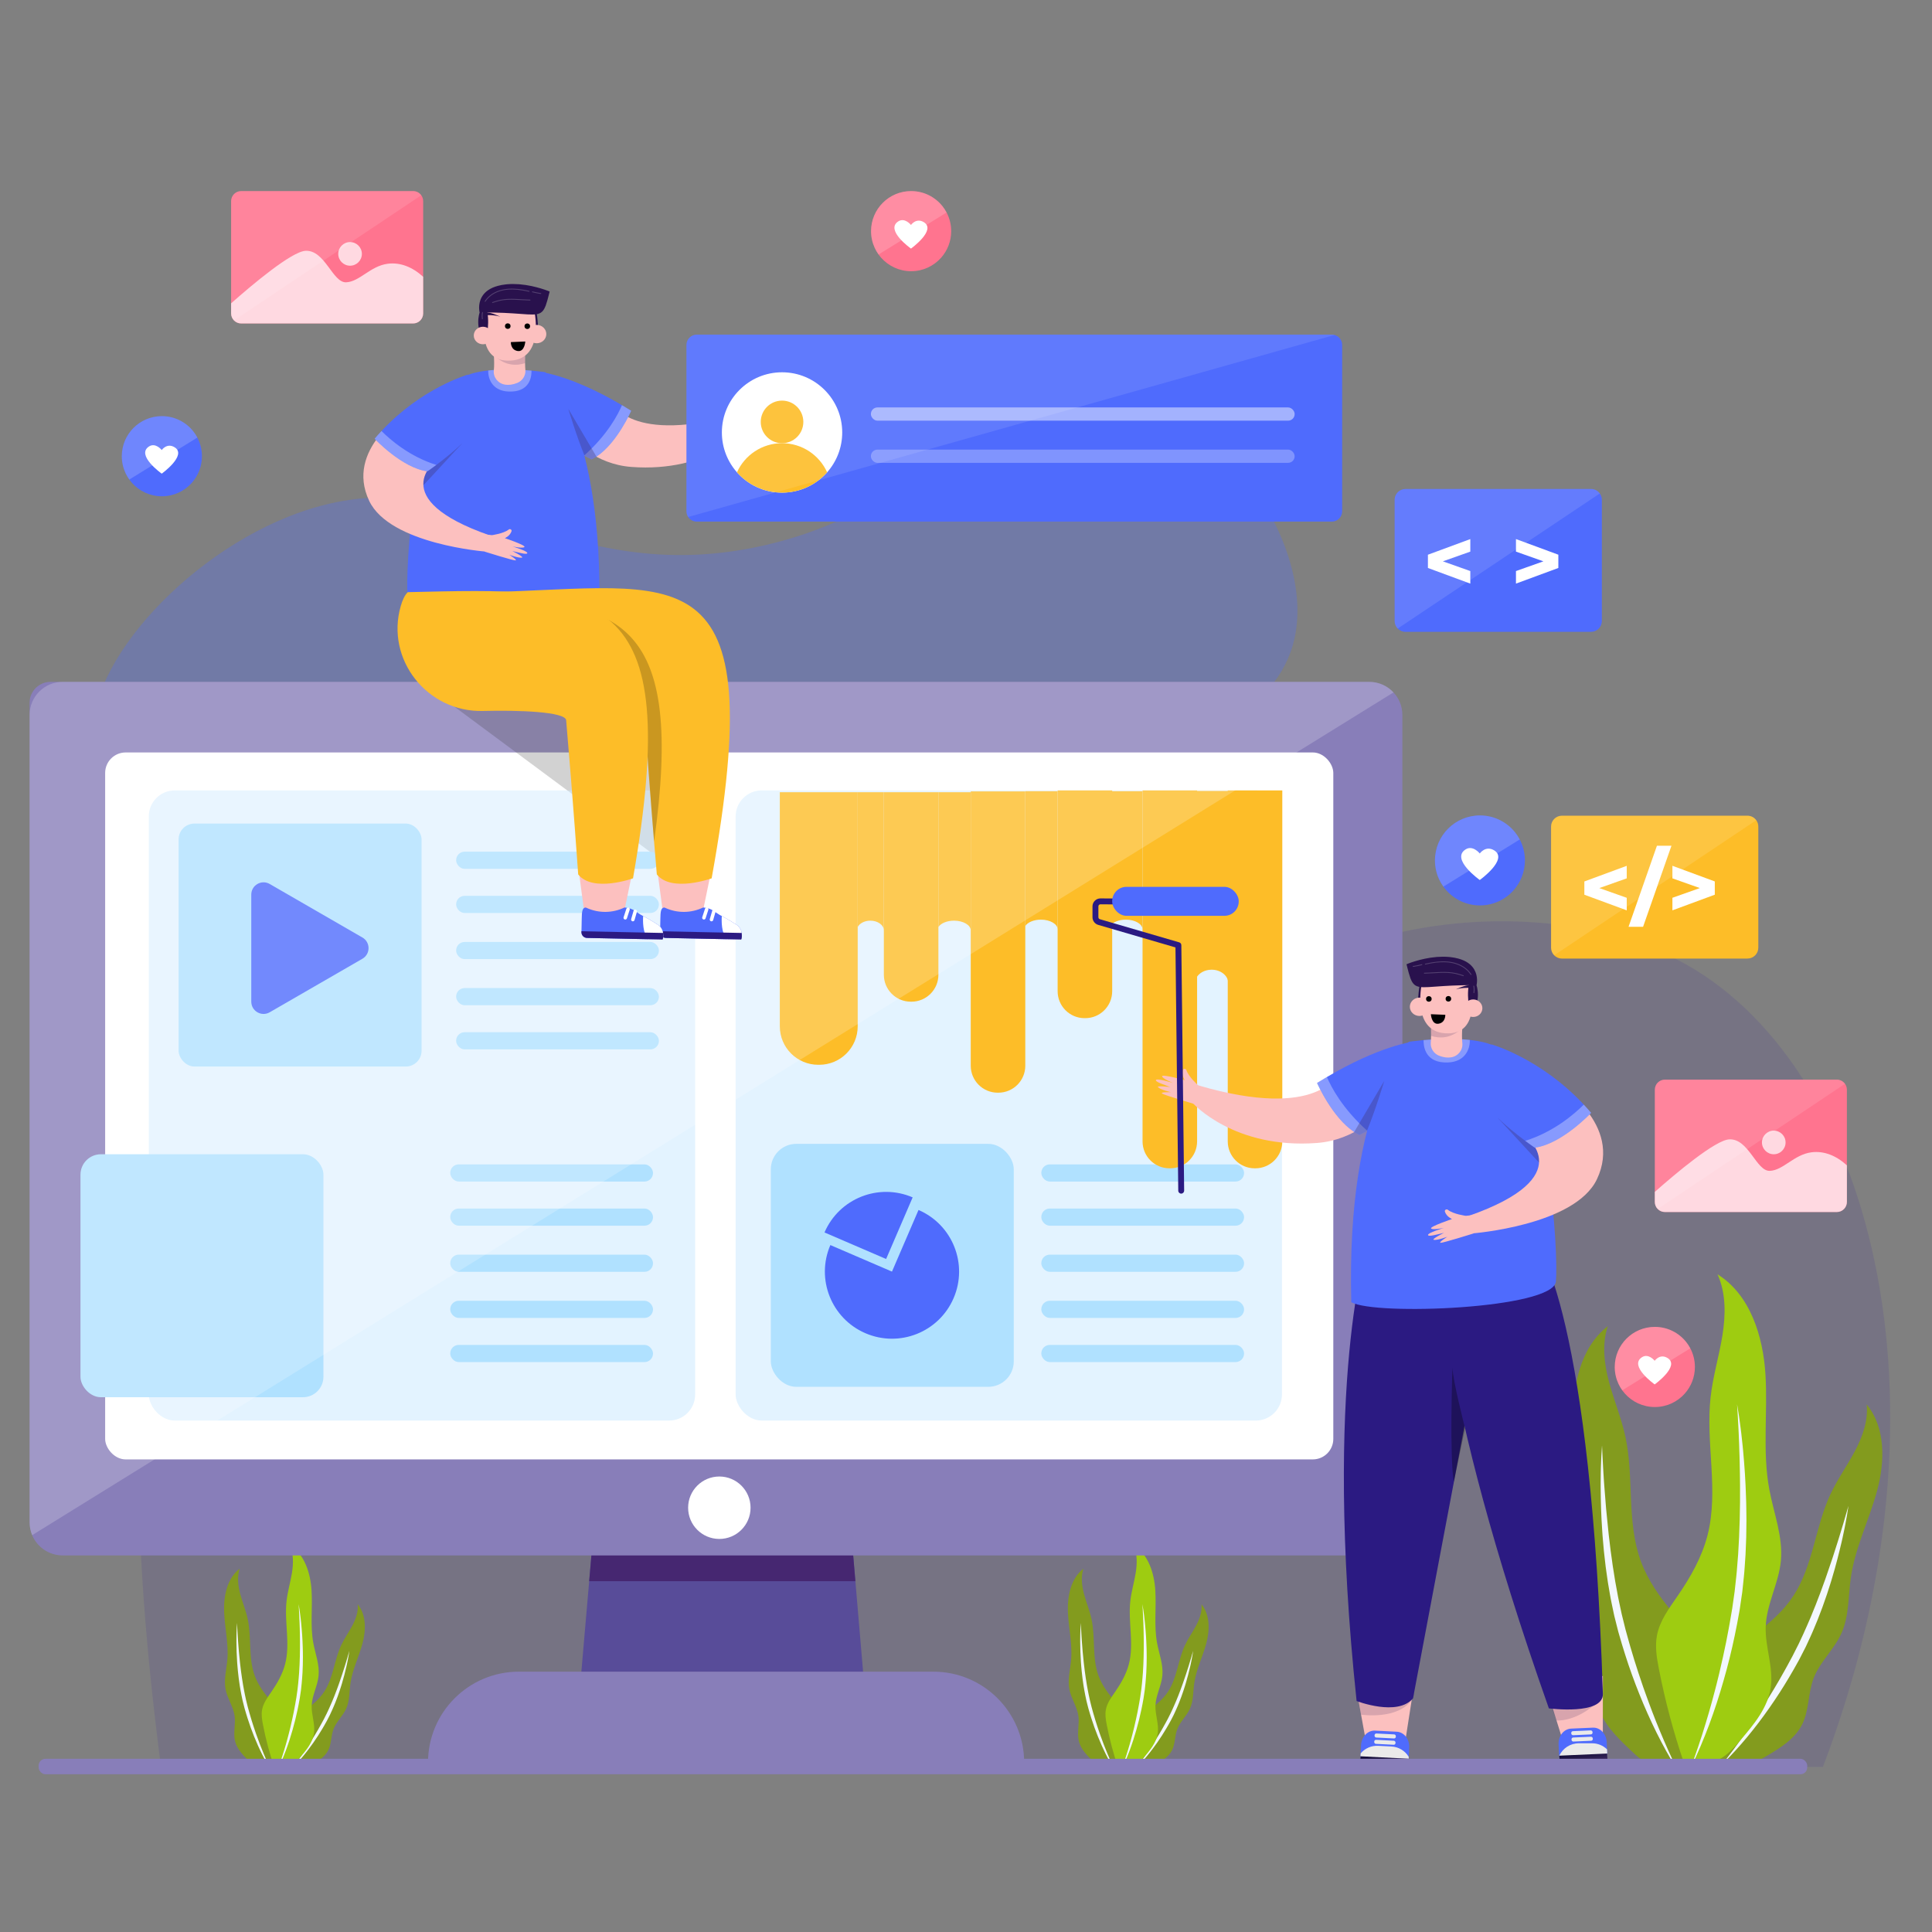 <svg xmlns="http://www.w3.org/2000/svg" xmlns:xlink="http://www.w3.org/1999/xlink" id="WEBSITE" viewBox="0 0 1536 1536"><rect x="0" y="0" width="1536" height="1536" fill="#808080" stroke="none"/><defs><style>      .cls-1 {        fill: #584c99;      }      .cls-1, .cls-2, .cls-3, .cls-4, .cls-5, .cls-6, .cls-7, .cls-8, .cls-9, .cls-10, .cls-11, .cls-12, .cls-13, .cls-14, .cls-15, .cls-16, .cls-17, .cls-18, .cls-19, .cls-20, .cls-21, .cls-22, .cls-23, .cls-24, .cls-25, .cls-26, .cls-27, .cls-28, .cls-29, .cls-30, .cls-31, .cls-32, .cls-33, .cls-34 {        stroke-width: 0px;      }      .cls-2 {        opacity: .12;      }      .cls-2, .cls-6, .cls-9, .cls-14, .cls-23, .cls-24, .cls-25, .cls-28, .cls-31 {        fill: #fff;      }      .cls-3 {        opacity: .3;      }      .cls-3, .cls-33 {        fill: #4f6bfd;      }      .cls-4 {        fill: #eaeaea;      }      .cls-5 {        fill: url(#linear-gradient);      }      .cls-6 {        opacity: .48;      }      .cls-7, .cls-8, .cls-29, .cls-32 {        fill: #000;      }      .cls-8 {        opacity: .22;      }      .cls-9 {        opacity: .73;      }      .cls-10 {        fill: #29114d;      }      .cls-11, .cls-28 {        opacity: .32;      }      .cls-11, .cls-34 {        fill: #3d2c63;      }      .cls-12 {        fill: #887eb9;      }      .cls-13 {        fill: #462771;      }      .cls-14 {        opacity: .18;      }      .cls-15 {        fill: #839b1e;      }      .cls-16 {        fill: #2b1a82;      }      .cls-17 {        fill: #514494;      }      .cls-17, .cls-23, .cls-32 {        opacity: .2;      }      .cls-18 {        fill: url(#linear-gradient-2);      }      .cls-19 {        fill: #ff748f;      }      .cls-20 {        fill: #c7e7ff;        opacity: .49;      }      .cls-21 {        fill: #fcc0bf;      }      .cls-22 {        fill: #9ecc11;      }      .cls-24 {        opacity: .28;      }      .cls-26 {        fill: #b0e1ff;      }      .cls-27 {        fill: #f3f8ff;      }      .cls-29 {        opacity: .31;      }      .cls-30 {        fill: #fdbd28;      }      .cls-31 {        opacity: .1;      }      .cls-34 {        opacity: .19;      }    </style><linearGradient id="linear-gradient" x1="10829.79" y1="1904.36" x2="10832.04" y2="1888.47" gradientTransform="translate(2998.69 12231.42) rotate(-90) scale(1 -1)" gradientUnits="userSpaceOnUse"><stop offset="0" stop-color="#473068"></stop><stop offset="1" stop-color="#000028"></stop></linearGradient><linearGradient id="linear-gradient-2" x1="10737.35" y1="1403.76" x2="10739.29" y2="1390.05" gradientTransform="translate(11996.92) rotate(-180) scale(1 -1)" xlink:href="#linear-gradient"></linearGradient></defs><g id="MAIN_OBJECTS" data-name="MAIN OBJECTS"><g><path class="cls-3" d="M76.69,599.2c25.81,74.36,228.68,64.26,409.58,55.25,242.11-12.05,507.81-25.28,541.5-141.36,22.16-76.36-57.94-190.82-144.81-208.13-95.67-19.05-126.23,94.33-274.66,128.47-166.16,38.21-239.6-78.19-378.73-22.79-93.1,37.08-171.92,133.69-152.87,188.56Z"></path><path class="cls-17" d="M127.98,1404.56c-50.53-387.47,14.18-516.18,89.14-557.59,161.8-89.39,427.87,196.78,643.84,73.95,89.84-51.1,99.38-132.23,221.48-171.4,84.28-27.04,183.17-21.56,250.95,13.38,153.11,78.92,227.28,349.3,115.89,641.85-440.43-.06-880.87-.12-1321.3-.18Z"></path><g><path class="cls-15" d="M888.71,1406.08c2.41-10.39,4.1-20.95,5.07-31.57.33-3.67.57-7.44-.46-10.98-1.4-4.78-4.93-8.58-8.16-12.38-4.81-5.67-9.21-11.84-11.78-18.82-5.26-14.28-2.4-30.28-5.61-45.16-1.45-6.72-4.12-13.11-5.91-19.74-1.79-6.64-2.65-13.8-.47-20.31-10.01,7.76-12.87,21.74-12.37,34.4.5,12.65,3.62,25.23,2.58,37.85-.66,7.97-2.97,15.99-1.4,23.83,1.45,7.27,6.13,13.65,7.15,20.99.93,6.66-1.24,13.57.37,20.1,1.61,6.53,6.7,11.54,11.56,16.18,2.6,2.48,5.34,5.04,8.78,6.06,3.52,1.04,7.51.37,10.75,2.09"></path><path class="cls-27" d="M859.31,1290.46c.05,1.27.1,2.54.17,3.81.06,1.27.12,2.54.2,3.8l.11,1.9.12,1.9.12,1.9.14,1.9c.35,5.06.8,10.1,1.35,15.13l.2,1.89.23,1.88.45,3.77.53,3.75.26,1.88.3,1.87.59,3.74c.22,1.24.46,2.48.68,3.72.42,2.49.99,4.94,1.51,7.41.07.31.12.62.2.92l.23.92.45,1.83.45,1.83.23.92.25.91,1.01,3.65c.32,1.22.72,2.42,1.07,3.63l.54,1.82.27.91.29.9,1.15,3.61c.38,1.2.81,2.39,1.21,3.59l.61,1.8.64,1.78c1.7,4.76,3.48,9.5,5.44,14.17.49,1.17.97,2.34,1.48,3.5.51,1.16,1.01,2.32,1.53,3.48.51,1.16,1.05,2.31,1.58,3.46.54,1.15,1.09,2.29,1.66,3.43-.71-1.06-1.36-2.15-2.03-3.24-.64-1.1-1.28-2.2-1.9-3.31-1.25-2.22-2.4-4.49-3.56-6.76l-1.66-3.44-1.6-3.48c-1.03-2.33-2.04-4.67-2.98-7.05-1.9-4.73-3.64-9.54-5.18-14.4-.8-2.42-1.49-4.88-2.21-7.33l-.26-.92-.24-.93-.47-1.86-.47-1.86-.23-.93c-.08-.31-.14-.62-.21-.94-.51-2.51-1.09-5-1.5-7.53-.21-1.26-.44-2.52-.64-3.78l-.54-3.79-.26-1.9-.22-1.9-.43-3.8-.34-3.81-.16-1.91-.13-1.91c-.36-5.09-.5-10.18-.54-15.27v-1.91s.02-1.91.02-1.91l.02-1.91c.01-.64.03-1.27.05-1.91.03-1.27.09-2.54.15-3.81.07-1.27.14-2.54.25-3.81Z"></path><path class="cls-15" d="M901.52,1403.86c-.01-9.2.6-18.41,1.85-27.52.43-3.15.96-6.37,2.51-9.14,2.1-3.75,5.81-6.26,9.25-8.83,5.14-3.84,10.03-8.18,13.54-13.55,7.19-10.99,7.87-25,13.45-36.89,2.52-5.37,6-10.22,8.79-15.46,2.78-5.24,4.9-11.09,4.32-16.99,6.92,8.46,6.61,20.77,3.74,31.31-2.87,10.54-7.92,20.51-9.49,31.33-.99,6.83-.6,14.02-3.43,20.31-2.63,5.83-7.79,10.29-10.07,16.27-2.07,5.42-1.58,11.65-4.2,16.83-2.62,5.18-7.86,8.4-12.85,11.37-2.67,1.58-5.46,3.21-8.56,3.4-3.16.19-6.38-1.14-9.44-.32"></path><path class="cls-27" d="M948.6,1312.33c-.14,1.09-.33,2.17-.5,3.26-.19,1.08-.38,2.16-.59,3.24-.1.54-.2,1.08-.31,1.62l-.34,1.61-.34,1.61-.36,1.61c-1,4.28-2.08,8.54-3.36,12.76l-.47,1.58-.5,1.57-1.01,3.14-1.09,3.12-.55,1.56-.59,1.55-1.19,3.09c-.41,1.02-.85,2.04-1.27,3.06-.83,2.05-1.8,4.04-2.71,6.05-.12.25-.23.5-.35.75l-.38.74-.76,1.48-.76,1.48-.38.74-.4.72c-1.08,1.92-2.13,3.86-3.28,5.74-2.24,3.8-4.64,7.5-7.17,11.1-1.26,1.81-2.56,3.58-3.89,5.34l-2.03,2.61-2.07,2.57c-1.42,1.68-2.84,3.36-4.33,4.98-.74.81-1.5,1.61-2.26,2.4-.77.78-1.54,1.57-2.35,2.31.69-.85,1.37-1.71,2.04-2.58.67-.87,1.33-1.74,1.98-2.62l1.94-2.64c.64-.88,1.27-1.78,1.9-2.67,2.53-3.56,4.93-7.21,7.26-10.89l.88-1.38.85-1.4c.57-.93,1.15-1.85,1.7-2.79l1.66-2.81.42-.7.4-.71.8-1.42c.53-.95,1.09-1.88,1.6-2.85l1.55-2.87.39-.72.37-.73.73-1.45.73-1.45.37-.73c.12-.24.23-.49.35-.74.91-1.97,1.87-3.92,2.7-5.93.43-1,.87-1.99,1.3-2.99l1.23-3.02.62-1.51.58-1.53,1.17-3.05,1.12-3.07.56-1.54.54-1.55c1.45-4.12,2.82-8.27,4.12-12.44,1.32-4.17,2.56-8.37,3.75-12.59Z"></path><path class="cls-22" d="M888.97,1405.31c-3.79-11.1-6.82-22.47-9.06-33.98-.77-3.98-1.45-8.08-.72-12.06,1-5.39,4.44-9.94,7.55-14.46,4.64-6.74,8.75-13.98,10.79-21.91,4.17-16.21-.75-33.41,1.11-50.04.84-7.51,3.05-14.8,4.27-22.27,1.21-7.46,1.37-15.39-1.75-22.28,11.82,7.38,16.5,22.36,17.36,36.26.86,13.9-1.15,28.01,1.4,41.71,1.61,8.65,5.03,17.17,4.19,25.92-.78,8.12-5.19,15.62-5.49,23.77-.27,7.39,2.87,14.71,1.83,22.03-1.04,7.32-6.04,13.37-10.85,18.99-2.57,3-5.28,6.11-8.94,7.61-3.74,1.53-8.17,1.25-11.53,3.49"></path><path class="cls-27" d="M908.27,1275.52c.25,1.38.46,2.76.67,4.14.2,1.38.39,2.77.57,4.16.09.69.18,1.39.26,2.08l.23,2.09.23,2.09.2,2.09c.13,1.39.26,2.79.36,4.18.1,1.4.22,2.79.31,4.19.09,1.4.16,2.8.23,4.2.07,1.4.11,2.8.16,4.2l.07,2.1.04,2.1.05,4.21-.05,4.21-.03,2.1-.08,2.1-.17,4.21c-.08,1.4-.19,2.8-.29,4.2-.16,2.81-.52,5.6-.8,8.4-.04.35-.07.7-.12,1.05l-.15,1.04-.31,2.09-.31,2.09-.15,1.04c-.06.35-.12.69-.18,1.04-.51,2.76-.98,5.53-1.59,8.27-1.14,5.5-2.49,10.95-4.05,16.34-.76,2.7-1.59,5.38-2.45,8.05l-1.35,3.98-1.42,3.96c-1,2.62-2,5.23-3.11,7.81-.55,1.29-1.12,2.57-1.69,3.84-.6,1.27-1.19,2.54-1.84,3.77.51-1.3.98-2.62,1.45-3.93.47-1.32.93-2.63,1.36-3.96.45-1.32.87-2.65,1.3-3.97.43-1.33.82-2.66,1.24-3.99l1.19-4,1.12-4.02,1.08-4.03c.37-1.34.68-2.7,1.02-4.05l.5-2.03.46-2.03c.31-1.36.64-2.71.93-4.07l.86-4.08.22-1.02.2-1.02.39-2.05c.25-1.37.55-2.72.77-4.1l.7-4.11.18-1.03.15-1.03.29-2.06.29-2.06.15-1.03c.05-.34.08-.69.12-1.03.29-2.76.65-5.51.83-8.28.11-1.38.23-2.77.33-4.15l.23-4.16.12-2.08.07-2.08.15-4.17.07-4.17.04-2.09v-2.09c0-1.39.02-2.78,0-4.18-.02-1.39-.04-2.78-.05-4.18,0-1.39-.06-2.79-.08-4.18-.02-.7-.03-1.39-.05-2.09l-.07-2.09-.06-2.09-.09-2.09-.09-2.09-.1-2.09c-.06-1.4-.14-2.79-.22-4.18-.08-1.39-.17-2.79-.26-4.18Z"></path></g><g><path class="cls-15" d="M217.88,1406.08c2.41-10.39,4.1-20.95,5.07-31.57.33-3.67.57-7.44-.46-10.98-1.4-4.78-4.93-8.58-8.16-12.38-4.81-5.67-9.21-11.84-11.78-18.82-5.26-14.28-2.4-30.28-5.61-45.16-1.45-6.72-4.12-13.11-5.91-19.74-1.79-6.64-2.65-13.8-.47-20.31-10.01,7.76-12.87,21.74-12.37,34.4.5,12.65,3.62,25.23,2.58,37.85-.66,7.97-2.97,15.99-1.4,23.83,1.45,7.27,6.13,13.65,7.15,20.99.93,6.66-1.24,13.57.37,20.1,1.61,6.53,6.7,11.54,11.56,16.18,2.6,2.48,5.34,5.04,8.78,6.06,3.52,1.04,7.51.37,10.75,2.09"></path><path class="cls-27" d="M188.48,1290.46c.05,1.27.1,2.54.17,3.81.06,1.27.12,2.54.2,3.8l.11,1.9.12,1.9.12,1.9.14,1.9c.35,5.06.8,10.1,1.35,15.13l.2,1.89.23,1.88.45,3.77.53,3.75.26,1.88.3,1.87.59,3.74c.22,1.24.46,2.48.68,3.72.42,2.49.99,4.94,1.51,7.41.07.31.12.62.2.92l.23.92.45,1.83.45,1.83.23.92.25.91,1.01,3.65c.32,1.22.72,2.42,1.07,3.63l.54,1.82.27.91.29.9,1.15,3.61c.38,1.2.81,2.39,1.21,3.59l.61,1.8.64,1.78c1.7,4.76,3.48,9.5,5.44,14.17.49,1.17.97,2.34,1.48,3.5.51,1.16,1.01,2.32,1.53,3.48.51,1.16,1.05,2.31,1.58,3.46.54,1.15,1.09,2.29,1.66,3.43-.71-1.06-1.36-2.15-2.03-3.24-.64-1.1-1.28-2.2-1.9-3.31-1.25-2.22-2.4-4.49-3.56-6.76l-1.66-3.44-1.6-3.48c-1.03-2.33-2.04-4.67-2.98-7.05-1.9-4.73-3.64-9.54-5.18-14.4-.8-2.42-1.49-4.88-2.21-7.33l-.26-.92-.24-.93-.47-1.86-.47-1.86-.23-.93c-.08-.31-.14-.62-.21-.94-.51-2.51-1.09-5-1.5-7.53-.21-1.26-.44-2.52-.64-3.78l-.54-3.79-.26-1.9-.22-1.9-.43-3.8-.34-3.81-.16-1.91-.13-1.91c-.36-5.09-.5-10.18-.54-15.27v-1.91s.02-1.91.02-1.91l.02-1.91c.01-.64.03-1.27.05-1.91.03-1.27.09-2.54.15-3.81.07-1.27.14-2.54.25-3.81Z"></path><path class="cls-15" d="M230.69,1403.86c-.01-9.2.6-18.41,1.85-27.52.43-3.15.96-6.37,2.51-9.14,2.1-3.75,5.81-6.26,9.25-8.83,5.14-3.84,10.03-8.18,13.54-13.55,7.19-10.99,7.87-25,13.45-36.89,2.52-5.37,6-10.22,8.79-15.46,2.78-5.24,4.9-11.09,4.32-16.99,6.92,8.46,6.61,20.77,3.74,31.31-2.87,10.54-7.92,20.51-9.49,31.33-.99,6.83-.6,14.02-3.43,20.31-2.63,5.83-7.79,10.29-10.07,16.27-2.07,5.42-1.58,11.65-4.2,16.83-2.62,5.18-7.86,8.4-12.85,11.37-2.67,1.58-5.46,3.21-8.56,3.4-3.16.19-6.38-1.14-9.44-.32"></path><path class="cls-27" d="M277.77,1312.33c-.14,1.09-.33,2.17-.5,3.26-.19,1.08-.38,2.16-.59,3.24-.1.54-.2,1.08-.31,1.62l-.34,1.61-.34,1.61-.36,1.61c-1,4.28-2.08,8.54-3.36,12.76l-.47,1.58-.5,1.57-1.01,3.14-1.09,3.12-.55,1.56-.59,1.55-1.19,3.09c-.41,1.02-.85,2.04-1.27,3.06-.83,2.05-1.8,4.04-2.71,6.05-.12.25-.23.5-.35.75l-.38.74-.76,1.48-.76,1.48-.38.74-.4.72c-1.08,1.92-2.13,3.86-3.28,5.74-2.24,3.8-4.64,7.5-7.17,11.1-1.26,1.81-2.56,3.58-3.89,5.34l-2.03,2.61-2.07,2.57c-1.42,1.68-2.84,3.36-4.33,4.98-.74.81-1.5,1.61-2.26,2.4-.77.78-1.54,1.57-2.35,2.31.69-.85,1.37-1.71,2.04-2.58.67-.87,1.33-1.74,1.98-2.62l1.94-2.64c.64-.88,1.27-1.78,1.9-2.67,2.53-3.56,4.93-7.21,7.26-10.89l.88-1.38.85-1.4c.57-.93,1.15-1.85,1.7-2.79l1.66-2.81.42-.7.4-.71.8-1.42c.53-.95,1.09-1.88,1.6-2.85l1.55-2.87.39-.72.37-.73.73-1.45.73-1.45.37-.73c.12-.24.23-.49.35-.74.91-1.97,1.87-3.92,2.7-5.93.43-1,.87-1.99,1.3-2.99l1.23-3.02.62-1.51.58-1.53,1.17-3.05,1.12-3.07.56-1.54.54-1.55c1.45-4.12,2.82-8.27,4.12-12.44,1.32-4.17,2.56-8.37,3.75-12.59Z"></path><path class="cls-22" d="M218.15,1405.31c-3.79-11.1-6.82-22.47-9.06-33.98-.77-3.98-1.45-8.08-.72-12.06,1-5.39,4.44-9.94,7.55-14.46,4.64-6.74,8.75-13.98,10.79-21.91,4.17-16.21-.75-33.41,1.11-50.04.84-7.51,3.05-14.8,4.27-22.27s1.37-15.39-1.75-22.28c11.82,7.38,16.5,22.36,17.36,36.26.86,13.9-1.15,28.01,1.4,41.71,1.61,8.65,5.03,17.17,4.19,25.92-.78,8.12-5.19,15.62-5.49,23.77-.27,7.39,2.87,14.71,1.83,22.03-1.04,7.32-6.04,13.37-10.85,18.99-2.57,3-5.28,6.11-8.94,7.61-3.74,1.53-8.17,1.25-11.53,3.49"></path><path class="cls-27" d="M237.44,1275.52c.25,1.38.46,2.76.67,4.14.2,1.38.39,2.77.57,4.16.09.69.18,1.39.26,2.08l.23,2.09.23,2.09.2,2.09c.13,1.39.26,2.79.36,4.18.1,1.4.22,2.79.31,4.19.09,1.4.16,2.8.23,4.2.07,1.4.11,2.8.16,4.2l.07,2.1.04,2.1.05,4.21-.05,4.21-.03,2.1-.08,2.1-.17,4.21c-.08,1.4-.19,2.8-.29,4.2-.16,2.81-.52,5.6-.8,8.4-.04.35-.07.7-.12,1.05l-.15,1.04-.31,2.09-.31,2.09-.15,1.04c-.06.35-.12.69-.18,1.04-.51,2.76-.98,5.53-1.59,8.27-1.14,5.5-2.49,10.95-4.05,16.34-.76,2.7-1.59,5.38-2.45,8.05l-1.35,3.98-1.42,3.96c-1,2.62-2,5.23-3.11,7.81-.55,1.29-1.12,2.57-1.69,3.84-.6,1.27-1.19,2.54-1.84,3.77.51-1.3.98-2.62,1.45-3.93.47-1.32.93-2.63,1.36-3.96.45-1.32.87-2.65,1.3-3.97.43-1.33.82-2.66,1.24-3.99l1.19-4,1.12-4.02,1.08-4.03c.37-1.34.68-2.7,1.02-4.05l.5-2.03.46-2.03c.31-1.36.64-2.71.93-4.07l.86-4.08.22-1.02.2-1.02.39-2.05c.25-1.37.55-2.72.77-4.1l.7-4.11.18-1.03.15-1.03.29-2.06.29-2.06.15-1.03c.05-.34.08-.69.12-1.03.29-2.76.65-5.51.83-8.28.11-1.38.23-2.77.33-4.15l.23-4.16.12-2.08.07-2.08.15-4.17.07-4.17.04-2.09v-2.09c0-1.39.02-2.78,0-4.18-.02-1.39-.04-2.78-.05-4.18,0-1.39-.06-2.79-.08-4.18-.02-.7-.03-1.39-.05-2.09l-.07-2.09-.06-2.09-.09-2.09-.09-2.09-.1-2.09c-.06-1.4-.14-2.79-.22-4.18-.08-1.39-.17-2.79-.26-4.18Z"></path></g><g><path class="cls-15" d="M1338.17,1403.06c5.28-22.79,8.99-45.95,11.11-69.25.73-8.05,1.25-16.32-1.01-24.08-3.07-10.49-10.82-18.82-17.89-27.16-10.56-12.44-20.19-25.98-25.83-41.29-11.54-31.33-5.26-66.42-12.31-99.05-3.18-14.73-9.04-28.75-12.96-43.31-3.92-14.56-5.82-30.26-1.03-44.56-21.95,17.02-28.22,47.69-27.12,75.44,1.1,27.76,7.94,55.34,5.65,83.03-1.44,17.48-6.51,35.08-3.07,52.28,3.19,15.94,13.44,29.94,15.69,46.04,2.03,14.61-2.72,29.77.81,44.08,3.54,14.32,14.69,25.3,25.36,35.48,5.7,5.44,11.71,11.06,19.26,13.29,7.72,2.28,16.47.82,23.58,4.59"></path><path class="cls-27" d="M1273.68,1149.45c.11,2.79.22,5.57.37,8.35.14,2.78.26,5.56.44,8.34l.24,4.17.26,4.17.27,4.16.32,4.16c.78,11.09,1.75,22.16,2.97,33.2l.43,4.14.5,4.13.99,8.26,1.15,8.23.56,4.12.66,4.1,1.3,8.2c.47,2.73,1,5.44,1.5,8.16.92,5.46,2.18,10.84,3.31,16.25.15.67.27,1.36.44,2.02l.5,2.01,1,4.02.99,4.02.5,2.01.56,2,2.22,8.01c.71,2.68,1.57,5.31,2.34,7.97l1.19,3.98.59,1.99.64,1.98,2.53,7.92c.84,2.64,1.78,5.25,2.65,7.88l1.33,3.94,1.4,3.91c3.72,10.45,7.63,20.84,11.92,31.09,1.08,2.56,2.13,5.13,3.24,7.68,1.11,2.55,2.22,5.1,3.36,7.63,1.12,2.55,2.3,5.07,3.47,7.59,1.18,2.52,2.38,5.03,3.64,7.53-1.56-2.32-2.99-4.71-4.44-7.1-1.41-2.41-2.81-4.82-4.17-7.27-2.74-4.87-5.27-9.85-7.8-14.84l-3.64-7.56-3.5-7.62c-2.26-5.11-4.48-10.25-6.54-15.45-4.17-10.38-7.99-20.92-11.36-31.59-1.76-5.32-3.26-10.71-4.84-16.09l-.58-2.02-.52-2.04-1.03-4.09-1.03-4.09-.52-2.04c-.17-.68-.3-1.37-.45-2.06-1.12-5.5-2.39-10.97-3.28-16.51-.47-2.76-.97-5.52-1.41-8.29l-1.19-8.32-.58-4.16-.48-4.17-.94-8.34-.74-8.36-.35-4.18-.28-4.18c-.79-11.15-1.1-22.33-1.2-33.5v-4.19s.04-4.19.04-4.19l.05-4.19c.02-1.4.08-2.79.12-4.19.08-2.79.2-5.58.32-8.36.16-2.79.3-5.57.54-8.35Z"></path><path class="cls-15" d="M1366.26,1398.2c-.03-20.18,1.32-40.37,4.05-60.37.94-6.91,2.1-13.96,5.51-20.05,4.61-8.23,12.74-13.73,20.3-19.37,11.28-8.42,22-17.94,29.71-29.72,15.76-24.11,17.27-54.83,29.51-80.9,5.53-11.77,13.17-22.43,19.27-33.91,6.11-11.48,10.74-24.32,9.49-37.26,15.17,18.56,14.5,45.55,8.21,68.68-6.29,23.13-17.38,45-20.81,68.72-2.17,14.97-1.31,30.75-7.53,44.55-5.76,12.79-17.09,22.57-22.09,35.68-4.54,11.89-3.47,25.55-9.21,36.91-5.74,11.36-17.25,18.44-28.19,24.93-5.85,3.47-11.98,7.03-18.77,7.45-6.93.43-14-2.5-20.72-.7"></path><path class="cls-27" d="M1469.54,1197.44c-.31,2.39-.71,4.76-1.1,7.14-.42,2.37-.84,4.74-1.3,7.11-.23,1.18-.44,2.37-.69,3.55l-.75,3.53-.75,3.54-.79,3.53c-2.2,9.38-4.57,18.74-7.37,27.98l-1.03,3.47-1.09,3.45-2.23,6.89-2.39,6.84-1.21,3.42-1.29,3.39-2.6,6.77c-.91,2.24-1.86,4.47-2.79,6.71-1.82,4.49-3.94,8.85-5.95,13.26-.26.55-.5,1.1-.78,1.64l-.83,1.62-1.66,3.24-1.66,3.24-.83,1.62-.88,1.59c-2.37,4.21-4.68,8.46-7.2,12.59-4.92,8.32-10.19,16.44-15.73,24.35-2.75,3.97-5.63,7.85-8.54,11.71l-4.45,5.72-4.55,5.63c-3.12,3.68-6.23,7.37-9.51,10.91-1.62,1.78-3.28,3.53-4.95,5.27-1.7,1.71-3.38,3.44-5.16,5.07,1.52-1.87,3-3.76,4.46-5.67,1.46-1.9,2.93-3.81,4.35-5.74l4.27-5.79c1.41-1.94,2.78-3.91,4.17-5.86,5.55-7.81,10.81-15.81,15.93-23.89l1.93-3.02,1.87-3.06c1.24-2.04,2.52-4.06,3.74-6.12l3.64-6.17.91-1.54.88-1.56,1.76-3.12c1.16-2.09,2.39-4.13,3.5-6.25l3.4-6.3.85-1.57.8-1.59,1.61-3.18,1.61-3.18.81-1.59c.27-.53.5-1.08.76-1.62,2-4.32,4.1-8.6,5.93-13,.95-2.19,1.92-4.37,2.84-6.56l2.69-6.63,1.35-3.32,1.28-3.35,2.57-6.69,2.45-6.74,1.23-3.37,1.17-3.39c3.18-9.03,6.19-18.13,9.03-27.29,2.89-9.15,5.61-18.36,8.23-27.62Z"></path><path class="cls-22" d="M1338.74,1401.38c-8.31-24.35-14.96-49.28-19.87-74.54-1.7-8.73-3.19-17.72-1.57-26.46,2.19-11.82,9.75-21.8,16.56-31.71,10.17-14.79,19.2-30.67,23.67-48.06,9.14-35.57-1.64-73.27,2.44-109.77,1.84-16.48,6.69-32.47,9.36-48.84,2.66-16.37,2.99-33.76-3.83-48.87,25.92,16.18,36.19,49.04,38.09,79.54,1.89,30.5-2.52,61.45,3.07,91.49,3.53,18.96,11.03,37.66,9.18,56.86-1.71,17.8-11.38,34.26-12.04,52.13-.6,16.21,6.29,32.27,4.02,48.33-2.27,16.06-13.26,29.33-23.8,41.65-5.63,6.59-11.58,13.4-19.6,16.69-8.2,3.36-17.93,2.73-25.29,7.65"></path><path class="cls-27" d="M1381.06,1116.68c.55,3.02,1.01,6.05,1.48,9.08.43,3.04.86,6.08,1.24,9.12.19,1.52.4,3.04.58,4.57l.5,4.58.5,4.58.45,4.58c.29,3.06.56,6.12.78,9.18.22,3.06.49,6.12.67,9.19.19,3.07.35,6.13.51,9.2.15,3.07.23,6.14.35,9.21l.16,4.61.08,4.61.11,9.23-.11,9.23-.07,4.62-.17,4.61-.38,9.23c-.18,3.07-.42,6.15-.63,9.22-.36,6.15-1.14,12.28-1.75,18.42-.09.77-.15,1.53-.26,2.3l-.34,2.29-.67,4.58-.67,4.58-.34,2.29c-.13.76-.27,1.52-.4,2.27-1.12,6.05-2.16,12.12-3.49,18.14-2.5,12.06-5.46,24.01-8.88,35.83-1.68,5.92-3.48,11.8-5.37,17.65l-2.96,8.74-3.11,8.68c-2.2,5.74-4.39,11.48-6.83,17.12-1.2,2.83-2.45,5.63-3.71,8.43-1.31,2.78-2.6,5.56-4.03,8.28,1.11-2.86,2.16-5.74,3.18-8.62,1.02-2.89,2.04-5.77,2.99-8.68.98-2.9,1.91-5.81,2.86-8.72.94-2.91,1.81-5.84,2.72-8.76l2.62-8.78,2.47-8.82,2.36-8.85c.82-2.94,1.5-5.92,2.25-8.88l1.1-4.44,1.01-4.46c.67-2.98,1.41-5.94,2.04-8.92l1.89-8.95.48-2.24.43-2.25.86-4.49c.55-3,1.2-5.98,1.68-8.99l1.54-9.01.39-2.25.32-2.26.64-4.51.64-4.51.32-2.26c.11-.75.17-1.51.25-2.27.64-6.05,1.42-12.08,1.81-18.16.24-3.03.51-6.07.73-9.1l.51-9.13.26-4.56.15-4.57.33-9.14.16-9.15.09-4.58v-4.58c.01-3.05.05-6.11.01-9.16-.05-3.05-.09-6.11-.11-9.16-.02-3.06-.12-6.11-.18-9.17-.04-1.53-.06-3.06-.11-4.58l-.16-4.58-.13-4.59-.19-4.59-.19-4.59-.22-4.59c-.13-3.06-.32-6.12-.49-9.17-.17-3.06-.37-6.12-.57-9.18Z"></path></g><polygon class="cls-1" points="692.4 1402.13 455.88 1402.13 468.42 1257.11 472.81 1206.29 675.73 1206.29 680.06 1257.11 692.4 1402.13"></polygon><polygon class="cls-13" points="680.06 1257.11 468.42 1257.11 472.81 1206.29 675.73 1206.29 680.06 1257.11"></polygon><path class="cls-12" d="M1114.93,568.42v651.5c0,9.22-7.47,16.69-16.69,16.69H49.83c-10.91,0-20.27-6.64-24.26-16.1-1.33-3.14-2.06-6.6-2.06-10.22v-651.5c0-9.22,7.47-16.69,16.69-16.69h1048.41c7.61,0,14.47,3.23,19.27,8.39,4.38,4.7,7.05,11,7.05,17.93Z"></path><rect class="cls-25" x="83.6" y="598.22" width="976.42" height="562.05" rx="16.3" ry="16.3"></rect><path class="cls-8" d="M334.69,542.09l199.43,148s43.82-160.29-80.03-139.73c-24.84,4.13-119.4-8.27-119.4-8.27Z"></path><rect class="cls-20" x="584.84" y="628.39" width="434.36" height="501" rx="20.81" ry="20.81"></rect><g><rect class="cls-26" x="827.88" y="925.72" width="161.19" height="13.64" rx="6.73" ry="6.73"></rect><rect class="cls-26" x="827.88" y="960.82" width="161.19" height="13.64" rx="6.73" ry="6.73"></rect><rect class="cls-26" x="827.88" y="997.49" width="161.19" height="13.64" rx="6.73" ry="6.73"></rect><rect class="cls-26" x="827.88" y="1034.15" width="161.19" height="13.64" rx="6.73" ry="6.73"></rect><rect class="cls-26" x="827.88" y="1069.25" width="161.19" height="13.64" rx="6.73" ry="6.73"></rect></g><g><path class="cls-30" d="M619.97,629.84h61.93v186.13c0,16.87-13.7,30.57-30.57,30.57h-.78c-16.87,0-30.57-13.7-30.57-30.57v-186.13h0Z"></path><path class="cls-30" d="M702.69,629.84v109.89c0-2.15-1.2-4.09-3.14-5.49-1.94-1.41-4.62-2.28-7.59-2.28-4.61,0-8.54,2.11-10.06,5.06v-107.18h20.79Z"></path><path class="cls-30" d="M771.77,629.84v109.89c0-2.15-1.48-4.09-3.89-5.49-2.4-1.41-5.72-2.28-9.38-2.28-5.7,0-10.56,2.11-12.44,5.06v-107.18h25.71Z"></path><path class="cls-30" d="M702.69,629.84h43.37v145.12c0,11.82-9.59,21.41-21.41,21.41h-.55c-11.82,0-21.41-9.59-21.41-21.41v-145.12h0Z"></path><path class="cls-30" d="M771.77,629.2h43.37v218.11c0,11.82-9.59,21.41-21.41,21.41h-.55c-11.82,0-21.41-9.59-21.41-21.41v-218.11h0Z"></path><path class="cls-30" d="M840.85,629.03v109.89c0-2.15-1.48-4.09-3.89-5.49-2.4-1.41-5.72-2.28-9.38-2.28-5.7,0-10.56,2.11-12.44,5.06v-107.18h25.71Z"></path><path class="cls-30" d="M840.85,628.39h43.37v159.67c0,11.82-9.59,21.41-21.41,21.41h-.55c-11.82,0-21.41-9.59-21.41-21.41v-159.67h0Z"></path><path class="cls-30" d="M908.36,629.03v109.89c0-2.15-1.48-4.09-3.89-5.49-2.4-1.41-5.72-2.28-9.38-2.28-5.7,0-10.56,2.11-12.44,5.06v-107.18h25.71Z"></path><path class="cls-30" d="M976.55,628.83v152.92c0-2.99-1.48-5.69-3.89-7.64-2.4-1.96-5.72-3.17-9.38-3.17-5.7,0-10.56,2.93-12.44,7.04v-149.15h25.71Z"></path><path class="cls-30" d="M908.36,628.39h43.37v279.05c0,11.82-9.59,21.41-21.41,21.41h-.55c-11.82,0-21.41-9.59-21.41-21.41v-279.05h0Z"></path><path class="cls-30" d="M976.1,628.39h43.37v279.05c0,11.82-9.59,21.41-21.41,21.41h-.55c-11.82,0-21.41-9.59-21.41-21.41v-279.05h0Z"></path></g><rect class="cls-20" x="118.3" y="628.39" width="434.36" height="501" rx="20.68" ry="20.68"></rect><rect class="cls-26" x="362.65" y="677.12" width="161.19" height="13.64" rx="6.73" ry="6.73"></rect><rect class="cls-26" x="362.65" y="712.22" width="161.19" height="13.64" rx="6.73" ry="6.73"></rect><rect class="cls-26" x="362.65" y="748.89" width="161.19" height="13.64" rx="6.73" ry="6.73"></rect><rect class="cls-26" x="362.65" y="785.55" width="161.19" height="13.64" rx="6.73" ry="6.73"></rect><rect class="cls-26" x="362.65" y="820.65" width="161.19" height="13.64" rx="6.73" ry="6.73"></rect><rect class="cls-26" x="357.96" y="925.72" width="161.19" height="13.64" rx="6.73" ry="6.73"></rect><rect class="cls-26" x="357.96" y="960.82" width="161.19" height="13.64" rx="6.73" ry="6.73"></rect><rect class="cls-26" x="357.96" y="997.49" width="161.19" height="13.64" rx="6.73" ry="6.73"></rect><rect class="cls-26" x="357.96" y="1034.15" width="161.19" height="13.64" rx="6.73" ry="6.73"></rect><rect class="cls-26" x="357.96" y="1069.25" width="161.19" height="13.64" rx="6.73" ry="6.73"></rect><rect class="cls-26" x="142" y="654.77" width="193.16" height="193.16" rx="12.55" ry="12.55"></rect><rect class="cls-26" x="63.98" y="917.67" width="193.16" height="193.16" rx="16.25" ry="16.25"></rect><rect class="cls-26" x="612.82" y="909.4" width="193.16" height="193.16" rx="20.25" ry="20.25"></rect><path class="cls-33" d="M288.11,745.34l-73.68-42.54c-6.52-3.76-14.66.94-14.66,8.46v85.07c0,7.52,8.15,12.23,14.66,8.46l73.68-42.54c6.52-3.76,6.52-13.17,0-16.93Z"></path><path class="cls-23" d="M1107.88,550.49L25.57,1220.51c-1.33-3.14-2.06-6.6-2.06-10.22v-641.87c0-14.54,11.79-26.32,26.32-26.32h1038.78c7.61,0,14.47,3.23,19.27,8.39Z"></path><path class="cls-12" d="M412.48,1329.03h329.58c39.84,0,72.18,32.34,72.18,72.18v.92h-473.95v-.92c0-39.84,32.34-72.18,72.18-72.18Z"></path><g><path class="cls-21" d="M486.22,319.38s13.59,35.4,103.99,8.99l4.04,13.25s-30.54,34.3-92.42,29.6c-28.63-2.18-45.45-21.39-45.45-21.39l29.83-30.44Z"></path><path class="cls-33" d="M418.33,329.44c4.12,10.28,33.28,26.2,46.04,32.78.15.07.29.15.44.22,3.4,1.75,5.53,2.77,5.53,2.77,1.31-.63,2.59-1.34,3.85-2.18,16.36-10.66,27.64-36.46,27.64-36.46-2.5-1.57-4.95-3.06-7.35-4.46-39.3-23.2-63.62-26.21-63.62-26.21,0,0-19.15,16.99-12.53,33.53Z"></path><path class="cls-28" d="M464.37,362.22c.15.07.29.15.44.22,3.4,1.75,5.53,2.77,5.53,2.77,1.31-.63,2.59-1.34,3.85-2.18,16.36-10.66,27.64-36.46,27.64-36.46-2.5-1.57-4.95-3.06-7.35-4.46-3,7.13-11.34,23.4-30.11,40.1Z"></path><path class="cls-33" d="M324.07,474.37c1.86,20.27,134.82,25.57,152.31,15.35,3.9-151.39-42.91-193.82-42.91-193.82,0,0-4.34-.66-10.93-1.26-9-.8-22.21-1.46-34.37-.12-9.33,1.04-18.01,3.25-23.68,7.52-35.25,26.55-42.42,150.47-40.43,172.32Z"></path><path class="cls-28" d="M407.49,311.26c14.64-.92,15.18-13.19,15.05-16.61-9-.8-22.21-1.46-34.37-.12-.29,6.76,3.52,17.74,19.32,16.73Z"></path><path class="cls-11" d="M451.86,325.13s6.43,21.55,12.95,37.31c3.4,1.75,5.53,2.77,5.53,2.77,1.31-.63,2.59-1.34,3.85-2.18l-22.33-37.91Z"></path><polygon class="cls-11" points="328.89 376.82 367.46 352.4 324.07 399.38 328.89 376.82"></polygon><path class="cls-21" d="M347.02,365.99s-41.97,30.26,42.31,59.65c0,0,6.9,9.47-2.81,12.93,0,0-76.56-5.75-93-40.36-19.56-41.16,29.09-70.58,29.09-70.58l24.41,38.34Z"></path><path class="cls-33" d="M297.85,348.81s21.72,23.23,41.94,25.92c0,0,2.86-1.92,7.12-5.11,12.77-9.5,38.14-30.21,36.46-43.49-2.26-17.69-11.47-28.26-11.47-28.26,0,0-36.56,10.37-68.6,44.78-1.84,1.97-3.64,4.02-5.45,6.14Z"></path><path class="cls-21" d="M590.46,328.19l-4.99,2.67c-.46.21,7.6,11.41,7.6,11.41,0,0,22.83-6.73,24.2-7.9,1.36-1.16-6.68-.93-6.68-.93,0,0,7.6-1.77,9.61-3.68,1.6-1.52-9.19-.13-9.19-.13,4.18-1.61,11.13-3.76,10.83-5.18-.38-1.77-12.74,2.08-12.74,2.08,0,0,7.97-3.18,8.09-4.96.12-1.77-16.83,2.86-16.83,2.86,0,0,2.42-3.62,1.34-7.5,0,0,0-.02,0-.03-.38-1.25-2.2-1.14-2.59.1-1.57,5.01-8.63,11.18-8.63,11.18Z"></path><path class="cls-21" d="M391.08,425.46l-5.63-.57c-.5-.08-.05,13.71-.05,13.71,0,0,22.71,7.14,24.49,6.93,1.78-.2-5.02-4.5-5.02-4.5,0,0,7.3,2.77,10.03,2.3,2.17-.37-7.55-5.23-7.55-5.23,4.37.99,11.33,3.08,11.87,1.74.68-1.68-11.74-5.38-11.74-5.38,0,0,8.39,1.8,9.48.4,1.09-1.41-15.57-7.01-15.57-7.01,0,0,4.02-1.66,5.29-5.48,0,0,0-.02,0-.03.38-1.25-1.19-2.18-2.21-1.36-4.1,3.29-13.4,4.48-13.4,4.48Z"></path><path class="cls-28" d="M297.85,348.81s21.72,23.23,41.94,25.92c0,0,2.86-1.92,7.12-5.11-21.09-6.54-36.53-19.88-43.61-26.96-1.84,1.97-3.64,4.02-5.45,6.14Z"></path><polygon class="cls-21" points="521.61 684.43 527.02 725.38 558.5 726.12 567.19 683.95 521.61 684.43"></polygon><path class="cls-30" d="M565.78,698.31s-31.9,11.52-43.59-3.11c0,0-.93-10.82-2.18-26.1-2.62-31.88-6.66-83.19-6.73-96.4-.11-26.95-116.86-13.48-135.99-22.14,0,0-4.05-51.65,5.14-73.1,1.18-2.8,2.61-5.09,4.29-6.67,153.15-3.52,226.97-36.85,179.06,227.53Z"></path><path class="cls-33" d="M588.67,746.93l-59.45-1.25c-2.49-.05-4.48-2.13-4.42-4.61l.22-10.61c.11-5.01.19-9.01,3.3-8.94l.52.24c9.61,4.41,20.68,4.3,30.21-.29h0c7.68.72,8.56,3.63,14.82,6.85,4.84,2.49,8.88,5.08,11.56,6.78,2.33,1.48,3.88,3.92,4.24,6.64.02.17.05.35.06.53.42,5.77-1.06,4.67-1.06,4.67Z"></path><path class="cls-25" d="M588.67,746.93l-11.24-.24c-3.83-5.6-3.87-13.99-3.57-18.38,4.84,2.49,8.88,5.08,11.56,6.78,2.33,1.48,3.88,3.92,4.24,6.64.02.17.05.35.06.53.42,5.77-1.06,4.67-1.06,4.67Z"></path><path class="cls-16" d="M588.67,746.93l-59.45-1.25c-2.49-.05-4.48-2.13-4.42-4.61v-.7s64.87,1.36,64.87,1.36c.02.17.05.35.06.53.42,5.77-1.06,4.67-1.06,4.67Z"></path><path class="cls-25" d="M559.59,731.06c-.13,0-.27-.03-.4-.07-.73-.24-1.13-1.02-.89-1.75l2.21-6.77c.24-.73,1.03-1.13,1.75-.89.73.24,1.13,1.02.89,1.75l-2.21,6.77c-.19.6-.75.97-1.35.96Z"></path><path class="cls-25" d="M565.63,732.49c-.12,0-.24-.02-.36-.06-.74-.21-1.16-.98-.95-1.72l1.89-6.54c.21-.74.98-1.16,1.72-.95.74.21,1.16.98.95,1.72l-1.89,6.54c-.18.62-.75,1.02-1.36,1.01Z"></path><polygon class="cls-21" points="459.09 684.43 464.5 725.38 495.98 726.12 504.67 683.95 459.09 684.43"></polygon><path class="cls-32" d="M520.01,669.1c-2.62-31.88-6.66-83.19-6.73-96.4-.11-26.95-116.86-13.48-135.99-22.14,0,0-4.05-51.65,5.14-73.1,111.89-.66,162.04,16.63,137.58,191.65Z"></path><path class="cls-30" d="M503.26,698.31s-31.89,11.52-43.58-3.11c0,0-3.9-56.73-9.57-122.59-.59-6.79-37.86-8.11-66.08-7.37-44.24,1.17-77.68-40.87-65.43-83.4,1.43-4.96,3.27-8.85,5.62-11.06,153.14-3.52,220.19-7.71,179.05,227.53Z"></path><path class="cls-33" d="M526.15,746.93l-59.45-1.25c-2.49-.05-4.48-2.13-4.42-4.61l.22-10.61c.11-5.01.19-9.01,3.3-8.94l.52.24c9.61,4.41,20.68,4.3,30.21-.29h0c7.68.72,8.56,3.63,14.82,6.85,4.84,2.49,8.88,5.08,11.56,6.78,2.33,1.48,3.88,3.92,4.24,6.64.02.17.05.35.06.53.42,5.77-1.06,4.67-1.06,4.67Z"></path><path class="cls-25" d="M526.15,746.93l-11.24-.24c-3.83-5.6-3.87-13.99-3.57-18.38,4.84,2.49,8.88,5.08,11.56,6.78,2.33,1.48,3.88,3.92,4.24,6.64.02.17.05.35.06.53.42,5.77-1.06,4.67-1.06,4.67Z"></path><path class="cls-16" d="M526.15,746.93l-59.45-1.25c-2.49-.05-4.48-2.13-4.42-4.61v-.7s64.87,1.36,64.87,1.36c.02.17.05.35.06.53.42,5.77-1.06,4.67-1.06,4.67Z"></path><path class="cls-25" d="M497.07,731.06c-.13,0-.27-.03-.4-.07-.73-.24-1.13-1.02-.89-1.75l2.21-6.77c.24-.73,1.03-1.13,1.75-.89.73.24,1.13,1.02.89,1.75l-2.21,6.77c-.19.6-.75.97-1.35.96Z"></path><path class="cls-25" d="M503.11,732.49c-.12,0-.24-.02-.36-.06-.74-.21-1.16-.98-.95-1.72l1.89-6.54c.21-.74.98-1.16,1.72-.95.74.21,1.16.98.95,1.72l-1.89,6.54c-.18.62-.75,1.02-1.36,1.01Z"></path><g><path class="cls-10" d="M426.57,248.25s3.06,17.8-.72,21.21c0,0-7.63.53-4.53-17.11,3.1-17.64,5.25-4.1,5.25-4.1Z"></path><ellipse class="cls-21" cx="426.67" cy="265.61" rx="7.67" ry="7.3"></ellipse><path class="cls-21" d="M411.26,304.42c-3.73,1.53-6.95,1.79-9.65,1.39-5.64-.85-9.6-5.84-9.01-11.25.41-3.69.3-8.16.03-12.19,0-.06,0-.12-.01-.18-.4-5.9,4.49-10.9,10.7-10.9h3.27c6.11,0,11.03,4.79,10.9,10.62-.06,2.61-.07,4.83-.04,6.73.04,2.25.13,4.04.25,5.47.37,4.39-2.19,8.58-6.44,10.32Z"></path><path class="cls-34" d="M417.46,288.63c-1.41.57-3.13.99-5.22,1.22-9.52,1.04-16.26-4.08-19.61-7.48-.41-6.03-1.18-11.08-1.18-11.08h26.48c-.43,7.66-.53,13.26-.47,17.35Z"></path><path class="cls-21" d="M386.56,247.32s-10.05,38.92,17.05,39.42c29.79.55,21.33-38.72,21.33-38.72,0,0-17.14-24.52-38.38-.71Z"></path><path class="cls-10" d="M436.98,231.78c-.09.37-.18.74-.27,1.1-.06.23-.12.47-.17.69-.94,3.79-1.73,6.75-2.57,9.05-.09.23-.17.46-.26.68-3.31,8.39-7.73,7.06-25.23,5.89h0c-.39-.03-.79-.05-1.2-.08h0c-4.07-.26-8.82-.5-14.38-.61-.29,0-.59-.01-.89-.02-1.46-.03-2.98-.04-4.55-.05,2.04,10.76-1.43,23.81-1.8,23.34-8.74-11.07-4.34-23.28-4.34-23.28,0,0-.38-1.45-.41-3.61,0-.23,0-.47,0-.72.05-2.29.52-5.2,2.12-8.03.16-.29.33-.58.52-.86,2.12-3.24,5.84-6.28,12.27-8,2.04-.55,4.13-.93,6.21-1.16.4-.05.79-.09,1.19-.12,3.12-.28,6.25-.25,9.26-.03.28.02.55.04.82.07,12.92,1.11,23.69,5.75,23.69,5.75Z"></path><path class="cls-10" d="M384.33,250.59s8.29-.53,13.4,1.16c0,0-7.99-3.83-10.96-3.18-2.98.65-2.44,2.02-2.44,2.02Z"></path><ellipse class="cls-21" cx="383.97" cy="266.74" rx="7.31" ry="6.97"></ellipse><path class="cls-7" d="M406.15,271.98l11.47-.47s-.47,8.48-6.13,7.54c-5.66-.94-5.34-7.07-5.34-7.07Z"></path><circle class="cls-7" cx="403.68" cy="259.26" r="2.21"></circle><circle class="cls-7" cx="419.22" cy="259.36" r="2.21"></circle></g></g><g><polygon class="cls-21" points="1124.27 1339.16 1117.73 1381.11 1085.35 1381.11 1077.43 1337.56 1124.27 1339.16"></polygon><path class="cls-34" d="M1082.1,1363.19s29.51,4.52,40.61-12.2c11.1-16.72-42.47,1.97-42.47,1.97l1.86,10.23Z"></path><path class="cls-16" d="M1078.54,1352.36s32.5,12.61,44.86-2.14c0,0,39.29-208.57,49.42-261.51.34-1.79,1.18-3.53,1.65-5.42,6.25-25.02-.55-64.51-5.1-85.6l-82.2-7.89s-35.68,106.61-8.63,362.56Z"></path><polygon class="cls-21" points="1274.34 1332.48 1274.31 1379.26 1242.19 1382.96 1227.65 1336.26 1274.34 1332.48"></polygon><path class="cls-34" d="M1274.34,1348.99s-16.27,19.12-36.85,18.89l-5.21-13.9,9.59-1.18"></path><path class="cls-21" d="M1063.79,853.33s-14.51,37.81-111.06,9.6l-4.32,14.15s32.62,36.63,98.71,31.61c30.57-2.32,48.54-22.85,48.54-22.85l-31.86-32.51Z"></path><path class="cls-16" d="M1274.34,1346.62c.55,17.23-42.93,11.6-42.93,11.6-92.35-261.81-85.79-355.21-85.79-355.21l68.19-21.84c11.27,2.18,51.16,73.22,60.53,365.44Z"></path><path class="cls-33" d="M1136.3,864.07c-4.4,10.98-35.54,27.98-49.18,35.01-.16.07-.31.16-.47.24-3.64,1.87-5.91,2.96-5.91,2.96-1.4-.67-2.76-1.44-4.11-2.33-17.47-11.38-29.52-38.94-29.52-38.94,2.67-1.67,5.29-3.27,7.85-4.76,41.98-24.78,67.95-28,67.95-28,0,0,20.45,18.14,13.38,35.81Z"></path><path class="cls-28" d="M1087.12,899.08c-.16.07-.31.16-.47.24-3.64,1.87-5.91,2.96-5.91,2.96-1.4-.67-2.76-1.44-4.11-2.33-17.47-11.38-29.52-38.94-29.52-38.94,2.67-1.67,5.29-3.27,7.85-4.76,3.2,7.62,12.11,25,32.16,42.83Z"></path><path class="cls-33" d="M1236.98,1018.86c-1.98,21.65-144,27.31-162.67,16.4-4.16-161.69,45.83-207.01,45.83-207.01,0,0,4.64-.71,11.67-1.35,9.62-.85,23.72-1.56,36.71-.13,9.96,1.11,19.23,3.47,25.29,8.04,37.65,28.36,45.3,160.71,43.18,184.05Z"></path><path class="cls-28" d="M1147.88,844.65c-15.63-.98-16.22-14.09-16.07-17.74,9.62-.85,23.72-1.56,36.71-.13.31,7.22-3.76,18.94-20.63,17.87Z"></path><path class="cls-11" d="M1100.49,859.47s-6.87,23.02-13.84,39.85c-3.64,1.87-5.91,2.96-5.91,2.96-1.4-.67-2.76-1.44-4.11-2.33l23.85-40.49Z"></path><polygon class="cls-11" points="1231.82 914.68 1190.64 888.59 1236.98 938.77 1231.82 914.68"></polygon><path class="cls-21" d="M1212.46,903.11s44.82,32.32-45.19,63.71c0,0-7.37,10.11,3,13.81,0,0,81.77-6.14,99.33-43.1,20.89-43.96-31.07-75.38-31.07-75.38l-26.07,40.95Z"></path><path class="cls-33" d="M1264.97,884.75s-23.2,24.82-44.79,27.69c0,0-3.05-2.05-7.6-5.45-13.63-10.14-40.74-32.27-38.94-46.45,2.42-18.89,12.25-30.18,12.25-30.18,0,0,39.05,11.07,73.26,47.83,1.96,2.11,3.89,4.29,5.82,6.56Z"></path><path class="cls-33" d="M1081.31,1403.14l38.26,1.94.42-8.34.37-7.42c.33-6.63-4.09-12.25-9.89-12.55l-17.27-.87c-5.8-.3-10.76,4.85-11.11,11.48l-.33,6.63-.46,9.13Z"></path><rect class="cls-4" x="1092.91" y="1378.46" width="16.93" height="3.21" rx="1.36" ry="1.36" transform="translate(2131.42 2814.17) rotate(-177.1)"></rect><rect class="cls-4" x="1092.66" y="1383.5" width="16.93" height="3.21" rx="1.36" ry="1.36" transform="translate(2130.65 2824.22) rotate(-177.1)"></rect><path class="cls-4" d="M1081.31,1403.14l38.26,1.94.42-8.34c-2.84-4.69-7.89-7.93-13.8-8.24l-10.48-.53c-5.55-.28-10.62,2.11-13.95,6.04l-.46,9.13Z"></path><rect class="cls-5" x="1097.25" y="1381.59" width="6.73" height="38.31" transform="translate(-354.1 2428.97) rotate(-87.1)"></rect><path class="cls-33" d="M1239.12,1386.79l.4,9.04v.35s.3,6.38.3,6.38l38.28-1.7-.3-6.74h-.01l-.14-3.33-.26-5.7c-.3-6.63-5.23-11.8-11.03-11.55l-17.27.76c-5.8.26-10.26,5.85-9.96,12.48Z"></path><rect class="cls-4" x="1249.13" y="1376.08" width="16.93" height="3.21" rx="1.36" ry="1.36" transform="translate(2575.07 2698.22) rotate(177.46)"></rect><rect class="cls-4" x="1249.36" y="1381.11" width="16.93" height="3.21" rx="1.36" ry="1.36" transform="translate(2575.74 2708.28) rotate(177.46)"></rect><path class="cls-4" d="M1239.53,1396.18l.28,6.38,38.28-1.7-.3-6.74h-.01l-.14-3.33c-3.09-3-7.29-4.83-11.92-4.83h-10.5c-6.87,0-12.79,4.04-15.52,9.86-.06.12-.12.24-.17.36Z"></path><polygon class="cls-18" points="1239.51 1395.83 1239.53 1396.18 1239.81 1402.55 1278.09 1400.86 1277.79 1394.12 1277.78 1394.12 1239.69 1395.82 1239.51 1395.83"></polygon><path class="cls-21" d="M952.45,862.74l5.33,2.85c.49.23-8.12,12.18-8.12,12.18,0,0-24.39-7.19-25.84-8.43-1.46-1.24,7.13-1,7.13-1,0,0-8.12-1.89-10.26-3.93-1.71-1.62,9.81-.14,9.81-.14-4.46-1.72-11.88-4.02-11.56-5.53.4-1.89,13.61,2.22,13.61,2.22,0,0-8.52-3.4-8.64-5.29-.13-1.89,17.98,3.05,17.98,3.05,0,0-2.58-3.86-1.43-8.01,0-.01,0-.02,0-.03.4-1.33,2.35-1.22,2.77.11,1.68,5.36,9.21,11.95,9.21,11.95Z"></path><path class="cls-21" d="M1165.4,966.62l6.01-.61c.54-.08.05,14.64.05,14.64,0,0-24.25,7.62-26.16,7.41-1.9-.22,5.37-4.81,5.37-4.81,0,0-7.8,2.95-10.71,2.46-2.32-.4,8.07-5.58,8.07-5.58-4.67,1.06-12.11,3.29-12.68,1.85-.72-1.8,12.54-5.74,12.54-5.74,0,0-8.97,1.92-10.13.42-1.16-1.5,16.63-7.49,16.63-7.49,0,0-4.3-1.77-5.65-5.85,0-.01,0-.02,0-.03-.41-1.33,1.27-2.32,2.36-1.45,4.38,3.51,14.31,4.78,14.31,4.78Z"></path><path class="cls-29" d="M1164.73,1135.4c-.42-1.85-9.61-37.32-10-48.23,0,0-2.44,72.32,1.15,90.9l8.85-42.67Z"></path><path class="cls-28" d="M1264.97,884.75s-23.2,24.82-44.79,27.69c0,0-3.05-2.05-7.6-5.45,22.52-6.98,39.01-21.23,46.58-28.8,1.96,2.11,3.89,4.29,5.82,6.56Z"></path><g><path class="cls-10" d="M1128.64,783.07s-3.06,17.8.72,21.21c0,0,7.63.53,4.53-17.11-3.1-17.64-5.25-4.1-5.25-4.1Z"></path><ellipse class="cls-21" cx="1128.54" cy="800.43" rx="7.67" ry="7.3"></ellipse><path class="cls-21" d="M1143.94,839.24c3.73,1.53,6.95,1.79,9.65,1.39,5.64-.85,9.6-5.84,9.01-11.25-.41-3.69-.3-8.16-.03-12.19,0-.06,0-.12.01-.18.4-5.9-4.49-10.9-10.7-10.9h-3.27c-6.11,0-11.03,4.79-10.9,10.62.06,2.61.07,4.83.04,6.73-.04,2.25-.13,4.04-.25,5.47-.37,4.39,2.19,8.58,6.44,10.32Z"></path><path class="cls-34" d="M1137.75,823.45c1.41.57,3.13.99,5.22,1.22,9.52,1.04,16.26-4.08,19.61-7.48.41-6.03,1.18-11.08,1.18-11.08h-26.48c.43,7.66.53,13.26.47,17.35Z"></path><path class="cls-21" d="M1168.64,782.14s10.05,38.92-17.05,39.42c-29.79.55-21.33-38.72-21.33-38.72,0,0,17.14-24.52,38.38-.71Z"></path><path class="cls-10" d="M1118.22,766.6c.09.37.18.74.27,1.1.06.23.12.47.17.69.94,3.79,1.73,6.75,2.57,9.05.09.23.17.46.26.68,3.31,8.39,7.73,7.06,25.23,5.89h0c.39-.03.79-.05,1.2-.08h0c4.07-.26,8.82-.5,14.38-.61.29,0,.59-.01.89-.02,1.46-.03,2.98-.04,4.55-.05-2.04,10.76,1.43,23.81,1.8,23.34,8.74-11.07,4.34-23.28,4.34-23.28,0,0,.38-1.45.41-3.61,0-.23,0-.47,0-.72-.05-2.29-.52-5.2-2.12-8.03-.16-.29-.33-.58-.52-.86-2.12-3.24-5.84-6.28-12.27-8-2.04-.55-4.13-.93-6.21-1.16-.4-.05-.79-.09-1.19-.12-3.12-.28-6.25-.25-9.26-.03-.28.02-.55.04-.82.07-12.92,1.11-23.69,5.75-23.69,5.75Z"></path><path class="cls-10" d="M1170.87,785.42s-8.29-.53-13.4,1.16c0,0,7.99-3.83,10.96-3.18,2.98.65,2.44,2.02,2.44,2.02Z"></path><ellipse class="cls-21" cx="1171.23" cy="801.56" rx="7.31" ry="6.97"></ellipse><path class="cls-7" d="M1149.06,806.8l-11.47-.47s.47,8.48,6.13,7.54c5.66-.94,5.34-7.07,5.34-7.07Z"></path><circle class="cls-7" cx="1151.53" cy="794.08" r="2.21"></circle><circle class="cls-7" cx="1135.98" cy="794.18" r="2.21"></circle></g></g><g><path class="cls-16" d="M939.1,948.97c-1.28,0-2.33-1.03-2.35-2.32l-2.22-193.43-61.41-17.9c-2.69-.78-4.56-3.28-4.56-6.08v-8.64c0-1.7.66-3.3,1.87-4.5,1.2-1.19,2.78-1.84,4.46-1.84.02,0,.03,0,.05,0l58.69.42c1.3,0,2.34,1.07,2.33,2.36,0,1.29-1.06,2.33-2.35,2.33,0,0-.01,0-.02,0l-58.69-.42s0,0-.01,0c-.44,0-.85.17-1.16.48-.31.31-.48.72-.48,1.16v8.64c0,.72.49,1.37,1.18,1.57l63.08,18.39c.99.29,1.68,1.19,1.69,2.23l2.24,195.17c.01,1.3-1.02,2.36-2.32,2.37,0,0-.02,0-.03,0Z"></path><rect class="cls-33" x="884.22" y="705.07" width="100.6" height="23.03" rx="11.37" ry="11.37"></rect></g><g><path class="cls-33" d="M655.5,979.84l48.99,21.1,21.1-48.99c-27.06-11.65-58.44.84-70.09,27.9Z"></path><path class="cls-33" d="M660.16,989.87c-11.65,27.06.84,58.44,27.9,70.09,27.06,11.65,58.44-.84,70.09-27.9,11.65-27.06-.84-58.44-27.9-70.09l-21.1,48.99-48.99-21.1Z"></path></g><circle class="cls-25" cx="571.9" cy="1198.69" r="24.82"></circle><rect class="cls-12" x="30.71" y="1398.3" width="1406.09" height="12.3" rx="5.4" ry="5.4"></rect><g><path class="cls-33" d="M1067.06,274.24v132.24c0,4.54-3.68,8.21-8.21,8.21h-504.89c-2.85,0-5.36-1.45-6.83-3.65-.87-1.3-1.38-2.87-1.38-4.56v-132.24c0-4.54,3.68-8.21,8.21-8.21h504.89c.75,0,1.48.1,2.18.29,3.48.95,6.04,4.14,6.04,7.92Z"></path><path class="cls-25" d="M669.59,343.82c0,12.15-4.53,23.25-12,31.69-8.77,9.91-21.57,16.15-35.84,16.15s-27.08-6.25-35.84-16.15c-7.47-8.44-12-19.53-12-31.69,0-26.42,21.42-47.84,47.84-47.84s47.84,21.42,47.84,47.84Z"></path><circle class="cls-30" cx="621.75" cy="335.43" r="16.93"></circle><path class="cls-30" d="M657.59,375.51c-8.77,9.91-21.57,16.15-35.84,16.15s-27.08-6.25-35.84-16.15c6.16-13.65,19.89-23.15,35.84-23.15s29.68,9.5,35.84,23.15Z"></path><rect class="cls-6" x="692.39" y="323.93" width="336.89" height="10.51" rx="5.19" ry="5.19"></rect><rect class="cls-24" x="692.39" y="357.46" width="336.89" height="10.51" rx="5.19" ry="5.19"></rect><path class="cls-31" d="M1061.02,266.32l-513.9,144.72c-.87-1.3-1.38-2.87-1.38-4.56v-132.24c0-4.54,3.68-8.21,8.21-8.21h504.89c.75,0,1.48.1,2.18.29Z"></path></g><g><path class="cls-30" d="M1397.91,657.13v96.33c0,4.76-3.86,8.62-8.62,8.62h-147.52c-2.42,0-4.6-.99-6.16-2.6-1.52-1.55-2.45-3.68-2.45-6.02v-96.33c0-4.76,3.86-8.62,8.62-8.62h147.52c2.87,0,5.42,1.41,6.98,3.57,1.03,1.42,1.63,3.16,1.63,5.05Z"></path><g><path class="cls-25" d="M1293.31,698.32l-21.81,7.73,21.81,7.73v9.98l-33.7-12.44v-10.53l33.7-12.44v9.98Z"></path><path class="cls-25" d="M1317.31,672.41h11.55l-22.56,64.4h-11.55l22.56-64.4Z"></path><path class="cls-25" d="M1363.32,700.78v10.53l-33.7,12.44v-9.98l21.81-7.73-21.81-7.73v-9.98l33.7,12.44Z"></path></g><path class="cls-2" d="M1396.27,652.09l-160.67,107.4c-1.52-1.55-2.45-3.68-2.45-6.02v-96.33c0-4.76,3.86-8.62,8.62-8.62h147.52c2.87,0,5.42,1.41,6.98,3.57Z"></path></g><g><path class="cls-19" d="M1468.33,866.33v89.27c0,4.41-3.57,7.99-7.99,7.99h-136.71c-2.24,0-4.27-.92-5.71-2.41-1.41-1.44-2.27-3.41-2.27-5.58v-89.27c0-4.41,3.57-7.99,7.99-7.99h136.71c2.66,0,5.02,1.3,6.47,3.31.95,1.31,1.51,2.93,1.51,4.68Z"></path><path class="cls-9" d="M1468.33,926.48v29.12c0,4.41-3.57,7.99-7.99,7.99h-136.71c-2.24,0-4.27-.92-5.71-2.41-1.41-1.44-2.27-3.41-2.27-5.58v-8.02c16.8-14.86,48.17-41.27,59.24-41.75,15.42-.67,21.46,25.48,32.19,25.04,10.73-.45,19.23-12.97,33.09-14.75,9.98-1.29,19.73,2.64,28.17,10.37Z"></path><circle class="cls-9" cx="1410.2" cy="908.28" r="9.39"></circle><path class="cls-2" d="M1466.81,861.65l-148.9,99.53c-1.41-1.44-2.27-3.41-2.27-5.58v-89.27c0-4.41,3.57-7.98,7.98-7.98h136.71c2.66,0,5.02,1.3,6.47,3.31Z"></path></g><g><path class="cls-19" d="M336.43,159.9v89.27c0,4.41-3.57,7.99-7.99,7.99h-136.71c-2.24,0-4.27-.92-5.71-2.41-1.41-1.44-2.27-3.41-2.27-5.58v-89.27c0-4.41,3.57-7.99,7.99-7.99h136.71c2.66,0,5.02,1.3,6.47,3.31.95,1.31,1.51,2.93,1.51,4.68Z"></path><path class="cls-9" d="M336.43,220.05v29.12c0,4.41-3.57,7.99-7.99,7.99h-136.71c-2.24,0-4.27-.92-5.71-2.41-1.41-1.44-2.27-3.41-2.27-5.58v-8.02c16.8-14.86,48.17-41.27,59.24-41.75,15.42-.67,21.46,25.48,32.19,25.04s19.23-12.97,33.09-14.75c9.98-1.29,19.73,2.64,28.17,10.37Z"></path><circle class="cls-9" cx="278.31" cy="201.85" r="9.39"></circle><path class="cls-2" d="M334.92,155.22l-148.9,99.53c-1.41-1.44-2.27-3.41-2.27-5.58v-89.27c0-4.41,3.57-7.98,7.98-7.98h136.71c2.66,0,5.02,1.3,6.47,3.31Z"></path></g><g><path class="cls-33" d="M1273.53,397.37v96.33c0,4.76-3.86,8.62-8.62,8.62h-147.52c-2.42,0-4.6-.99-6.16-2.6-1.52-1.55-2.45-3.68-2.45-6.02v-96.33c0-4.76,3.86-8.62,8.62-8.62h147.52c2.87,0,5.42,1.41,6.98,3.57,1.03,1.42,1.63,3.16,1.63,5.05Z"></path><g><path class="cls-25" d="M1168.94,438.55l-21.81,7.73,21.81,7.73v9.98l-33.7-12.44v-10.53l33.7-12.44v9.98Z"></path><path class="cls-25" d="M1238.94,441.02v10.53l-33.7,12.44v-9.98l21.81-7.73-21.81-7.73v-9.98l33.7,12.44Z"></path></g><path class="cls-2" d="M1271.9,392.32l-160.67,107.4c-1.52-1.55-2.45-3.68-2.45-6.02v-96.33c0-4.76,3.86-8.62,8.62-8.62h147.52c2.87,0,5.42,1.41,6.98,3.57Z"></path></g><g><path class="cls-33" d="M1212.36,684.06c0,9.09-3.39,17.38-8.97,23.69-6.55,7.41-16.13,12.08-26.8,12.08s-20.24-4.67-26.8-12.08c-.81-.91-1.57-1.86-2.28-2.85-1.29-1.8-2.42-3.72-3.36-5.74-2.14-4.59-3.33-9.7-3.33-15.1,0-19.75,16.01-35.77,35.77-35.77,11.35,0,21.47,5.29,28.02,13.54,1.38,1.73,2.6,3.6,3.64,5.57,2.62,4.98,4.11,10.64,4.11,16.66Z"></path><path class="cls-25" d="M1176.47,699.63s-23.23-16.44-11.44-24.22c5.91-3.9,11.44,3.14,11.44,3.14,0,0,4.61-6.64,11.44-2.49,11.56,7.03-11.44,23.57-11.44,23.57Z"></path><path class="cls-14" d="M1208.26,667.4l-60.73,37.5c-1.29-1.8-2.42-3.72-3.36-5.74-2.14-4.59-3.33-9.7-3.33-15.1,0-19.75,16.01-35.77,35.77-35.77,11.35,0,21.47,5.29,28.02,13.54,1.38,1.73,2.6,3.6,3.64,5.57Z"></path></g><g><path class="cls-19" d="M1347.5,1086.78c0,8.09-3.02,15.48-7.99,21.1-5.84,6.6-14.37,10.75-23.87,10.75s-18.03-4.16-23.87-10.75c-.72-.81-1.39-1.66-2.03-2.54-1.15-1.6-2.15-3.31-2.99-5.11-1.9-4.09-2.97-8.64-2.97-13.45,0-17.59,14.26-31.86,31.86-31.86,10.11,0,19.12,4.71,24.96,12.06,1.23,1.54,2.31,3.2,3.24,4.96,2.34,4.43,3.66,9.48,3.66,14.84Z"></path><path class="cls-25" d="M1315.53,1100.65s-20.69-14.64-10.19-21.57c5.26-3.47,10.19,2.79,10.19,2.79,0,0,4.1-5.92,10.19-2.22,10.29,6.26-10.19,21-10.19,21Z"></path><path class="cls-14" d="M1343.84,1071.95l-54.09,33.39c-1.15-1.6-2.15-3.31-2.99-5.11-1.9-4.09-2.97-8.64-2.97-13.45,0-17.59,14.26-31.86,31.86-31.86,10.11,0,19.12,4.71,24.96,12.06,1.23,1.54,2.31,3.2,3.24,4.96Z"></path></g><g><path class="cls-19" d="M756.23,183.77c0,8.09-3.02,15.48-7.99,21.1-5.84,6.6-14.37,10.75-23.87,10.75s-18.03-4.16-23.87-10.75c-.72-.81-1.39-1.66-2.03-2.54-1.15-1.6-2.15-3.31-2.99-5.11-1.9-4.09-2.97-8.64-2.97-13.45,0-17.59,14.26-31.86,31.86-31.86,10.11,0,19.12,4.71,24.96,12.06,1.23,1.54,2.31,3.2,3.24,4.96,2.34,4.43,3.66,9.48,3.66,14.84Z"></path><path class="cls-25" d="M724.26,197.63s-20.69-14.64-10.19-21.57c5.26-3.47,10.19,2.79,10.19,2.79,0,0,4.1-5.92,10.19-2.22,10.29,6.26-10.19,21-10.19,21Z"></path><path class="cls-14" d="M752.57,168.93l-54.09,33.39c-1.15-1.6-2.15-3.31-2.99-5.11-1.9-4.09-2.97-8.64-2.97-13.45,0-17.59,14.26-31.86,31.86-31.86,10.11,0,19.12,4.71,24.96,12.06,1.23,1.54,2.31,3.2,3.24,4.96Z"></path></g><g><path class="cls-33" d="M160.55,362.71c0,8.09-3.02,15.48-7.99,21.1-5.84,6.6-14.37,10.75-23.87,10.75s-18.03-4.16-23.87-10.75c-.72-.81-1.39-1.66-2.03-2.54-1.15-1.6-2.15-3.31-2.99-5.11-1.9-4.09-2.97-8.64-2.97-13.45,0-17.59,14.26-31.86,31.86-31.86,10.11,0,19.12,4.71,24.96,12.06,1.23,1.54,2.31,3.2,3.24,4.96,2.34,4.43,3.66,9.48,3.66,14.84Z"></path><path class="cls-25" d="M128.58,376.57s-20.69-14.64-10.19-21.57c5.26-3.47,10.19,2.79,10.19,2.79,0,0,4.1-5.92,10.19-2.22,10.29,6.26-10.19,21-10.19,21Z"></path><path class="cls-14" d="M156.9,347.87l-54.09,33.39c-1.15-1.6-2.15-3.31-2.99-5.11-1.9-4.09-2.97-8.64-2.97-13.45,0-17.59,14.26-31.86,31.86-31.86,10.11,0,19.12,4.71,24.96,12.06,1.23,1.54,2.31,3.2,3.24,4.96Z"></path></g><path class="cls-23" d="M385.99,239.77c2.38-3.7,6.14-6.34,10.23-7.85,4.86-1.8,10.14-2.02,15.25-1.52,3.06.3,6.1.84,9.1,1.54.43.1.62-.56.18-.67-5.38-1.26-11-2.1-16.54-1.71-4.82.34-9.6,1.7-13.59,4.49-2.06,1.44-3.86,3.24-5.22,5.36-.24.37.36.72.6.35h0Z"></path><path class="cls-23" d="M423.2,232.36c2.2.56,4.42,1.01,6.66,1.35.43.07.62-.6.18-.67-2.24-.34-4.46-.79-6.66-1.35-.43-.11-.61.56-.18.67h0Z"></path><path class="cls-23" d="M391.66,240.83c1.87-.62,3.74-1.23,5.66-1.67,1.89-.43,3.81-.67,5.74-.79,3.91-.25,7.83,0,11.74.23,2.2.13,4.4.26,6.61.3.44,0,.44-.68,0-.69-3.95-.07-7.88-.42-11.83-.57s-7.84-.07-11.68.7c-2.18.44-4.3,1.13-6.41,1.83-.42.14-.24.81.18.67h0Z"></path><path class="cls-23" d="M383.73,248.09c-.34-.08-.46.24-.52.5-.09.4-.13.81-.17,1.21-.11,1.26-.09,2.53.12,3.78.07.44.74.25.67-.18-.18-1.07-.2-2.16-.13-3.24.02-.37.06-.74.12-1.1.02-.12.04-.23.07-.34,0-.03.03-.09.03-.12,0-.05,0,.03-.02.04-.09.03.05.23-.36.13.43.11.62-.56.18-.67h0Z"></path><path class="cls-23" d="M1169.82,774.63c-2.55-3.96-6.53-6.78-10.91-8.43-5.13-1.94-10.75-2.18-16.17-1.66-3.25.32-6.48.89-9.65,1.63-.43.1-.25.77.18.67,5.47-1.28,11.15-2.13,16.78-1.77,4.91.32,9.78,1.68,13.86,4.5,2.09,1.45,3.93,3.27,5.31,5.41.24.37.84.03.6-.35h0Z"></path><path class="cls-23" d="M1130.34,766.6c-2.28.58-4.59,1.05-6.92,1.41-.44.07-.25.73.18.67,2.33-.35,4.64-.82,6.92-1.41.43-.11.25-.78-.18-.67h0Z"></path><path class="cls-23" d="M1163.5,775.4c-1.96-.65-3.92-1.29-5.93-1.74s-4-.7-6.02-.83c-4.07-.26-8.15,0-12.21.23-2.31.14-4.62.27-6.93.31-.44,0-.45.7,0,.69,4.07-.07,8.13-.43,12.2-.59s8.11-.1,12.08.7c2.26.46,4.45,1.17,6.63,1.89.42.14.6-.53.18-.67h0Z"></path><path class="cls-23" d="M1171.74,784.3l-.32-.08c-.04-.06-.05-.07-.04-.05,0,0-.01-.07-.01-.03,0,.03.02.08.03.11.03.11.05.23.07.35.06.39.1.78.13,1.18.08,1.12.05,2.26-.13,3.37-.07.43.59.62.67.18.22-1.29.25-2.62.13-3.92-.04-.41-.08-.83-.17-1.24-.06-.27-.17-.62-.53-.53-.43.11-.25.77.18.67h0Z"></path></g></g></svg>
